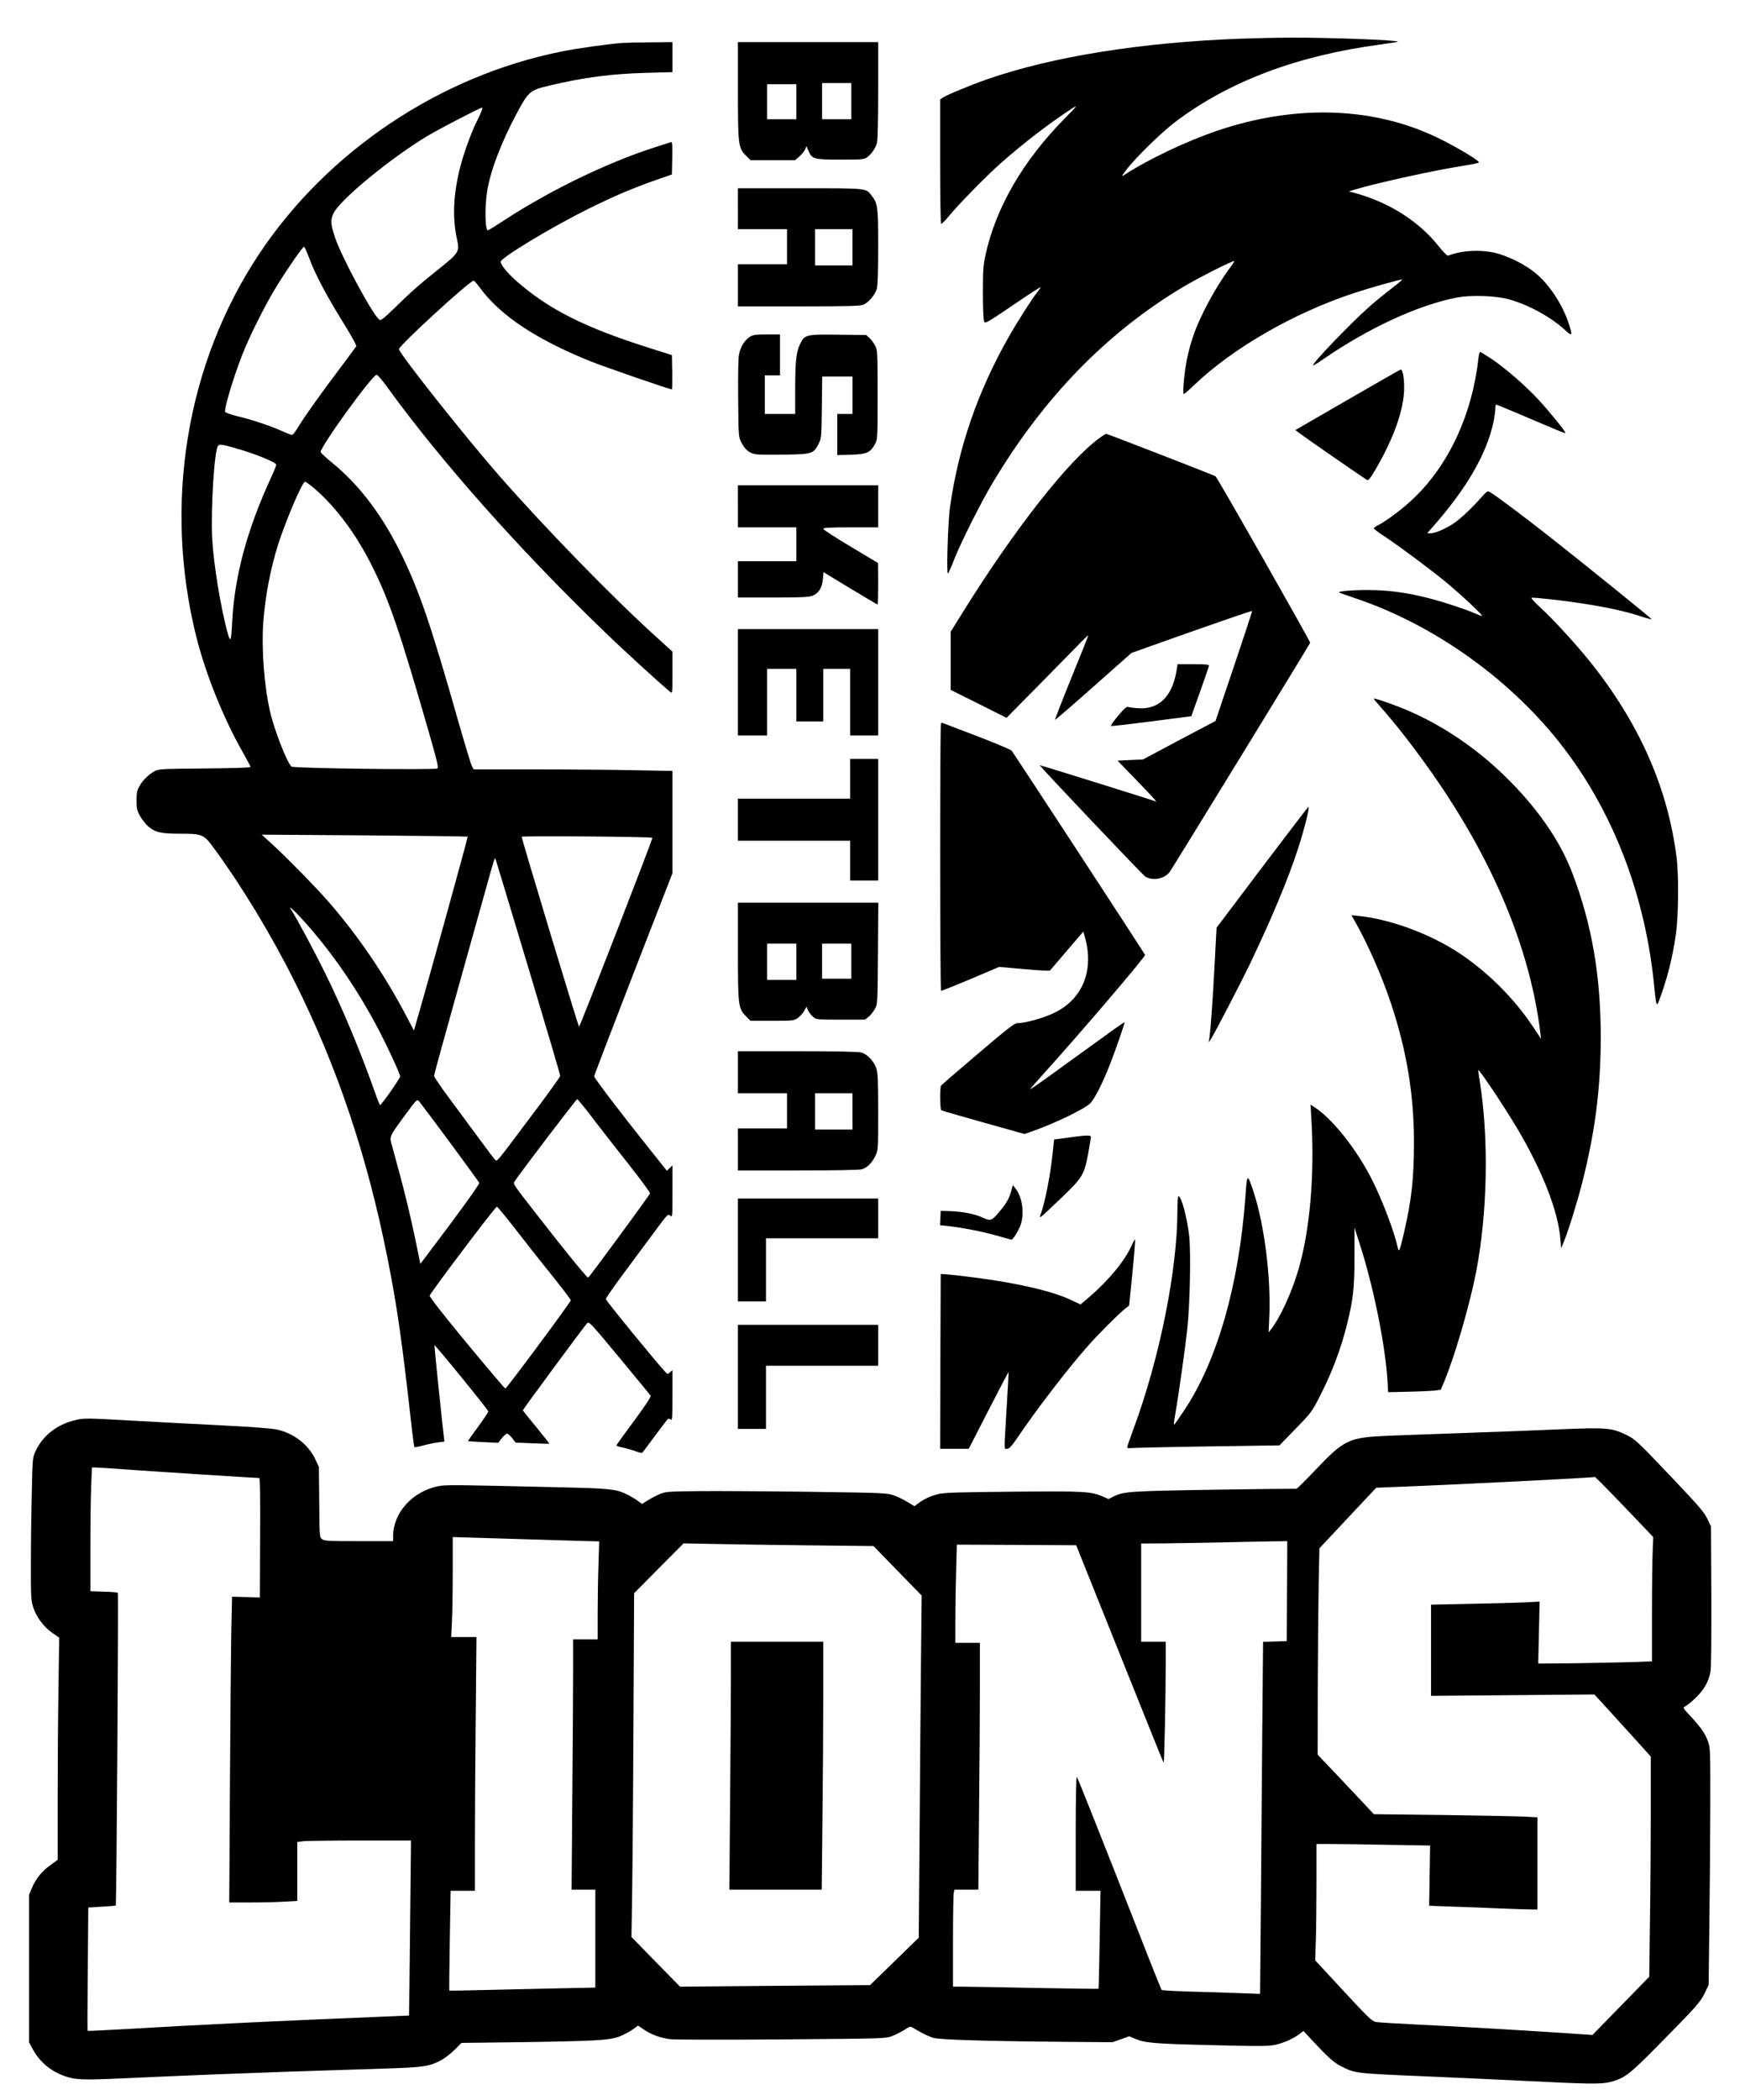<?xml version="1.0" encoding="UTF-8" standalone="yes"?>
<svg version="1.0" xmlns="http://www.w3.org/2000/svg" width="15.5in" height="18.7in" viewBox="0 0 1488 1796" preserveAspectRatio="xMidYMid meet">
  <g transform="translate(0,1796) scale(0.1,-0.1)" fill="#000000" stroke="none">
    <path d="M10605 17629 c-849 -32 -1602 -153 -2157 -345 -146 -51 -345 -133
-383 -158 l-25 -16 0 -530 c0 -291 4 -531 8 -534 5 -3 35 26 66 65 86 104 323
346 450 458 189 167 425 348 606 464 51 32 46 26 -65 -87 -357 -362 -588 -761
-677 -1167 -19 -91 -22 -132 -22 -324 0 -121 4 -230 10 -243 9 -21 18 -17 247
138 130 89 237 158 237 154 0 -3 -13 -23 -29 -43 -47 -59 -173 -257 -246 -386
-263 -462 -430 -947 -500 -1450 -19 -129 -32 -585 -18 -570 6 6 30 60 53 120
60 152 231 492 332 660 438 731 977 1284 1635 1676 123 73 421 224 429 216 2
-2 -11 -24 -29 -48 -124 -162 -267 -427 -324 -599 -18 -52 -41 -140 -52 -195
-22 -109 -39 -295 -26 -295 4 0 43 33 85 74 333 318 845 614 1363 787 132 44
397 119 421 119 5 0 -34 -33 -87 -73 -52 -40 -140 -111 -194 -159 -162 -143
-495 -490 -482 -503 3 -2 45 24 94 58 387 266 815 462 1140 523 118 22 327 15
435 -14 167 -45 360 -149 485 -263 63 -59 68 -52 34 52 -54 166 -169 340 -291
438 -78 63 -186 120 -298 157 -131 42 -315 38 -443 -12 -9 -3 -39 27 -83 82
-165 208 -418 370 -703 450 l-64 17 44 14 c195 59 697 169 957 209 61 10 112
21 112 25 0 20 -242 161 -396 231 -543 247 -1191 261 -1844 40 -266 -91 -587
-243 -795 -378 -27 -17 -24 -12 20 46 79 104 310 329 427 415 458 343 1038
560 1742 654 81 11 150 22 152 24 14 14 -595 37 -916 35 -129 0 -325 -5 -435
-9z"/>
    <path d="M5325 17593 c-116 -8 -390 -46 -526 -74 -1039 -208 -1999 -851 -2584
-1729 -625 -939 -822 -2141 -539 -3275 80 -319 232 -697 397 -987 37 -65 67
-122 67 -127 0 -6 -150 -11 -393 -13 -353 -3 -395 -5 -424 -21 -52 -28 -102
-76 -131 -126 -23 -40 -27 -57 -27 -126 0 -70 4 -87 30 -134 16 -29 47 -68 68
-87 62 -53 111 -64 274 -64 191 0 203 -5 290 -124 240 -327 491 -741 696
-1152 359 -719 613 -1473 787 -2344 84 -420 127 -720 213 -1493 8 -71 17 -130
20 -133 2 -3 38 4 78 15 41 11 97 23 126 26 l52 7 -5 41 c-14 115 -83 781 -81
783 6 6 461 -553 461 -566 0 -8 -40 -68 -88 -133 -48 -65 -86 -120 -85 -121 2
-2 61 -6 131 -9 l127 -6 31 40 c18 21 37 39 44 39 7 0 27 -17 44 -38 l30 -39
143 -6 c78 -4 144 -5 146 -4 1 2 -49 66 -112 142 -63 76 -115 141 -115 144 0
8 526 720 549 744 17 18 28 6 277 -294 142 -172 263 -318 267 -325 5 -9 -44
-83 -142 -216 -83 -112 -151 -206 -151 -210 0 -4 26 -12 58 -18 31 -7 79 -21
106 -31 27 -10 52 -16 56 -14 4 2 53 68 110 145 57 77 107 143 112 146 5 3 15
0 23 -6 13 -11 15 16 15 205 l0 218 -20 -18 c-20 -18 -21 -18 -40 1 -68 70
-510 611 -510 624 0 9 69 108 153 221 83 112 203 273 265 357 110 149 114 153
133 136 19 -17 19 -13 19 206 l0 223 -24 -22 -24 -23 -155 194 c-243 304 -467
599 -467 613 0 7 151 401 335 876 l335 862 0 437 0 437 -322 6 c-178 4 -560 7
-850 7 l-528 0 -14 23 c-8 12 -57 175 -111 362 -248 874 -345 1155 -511 1488
-160 319 -351 567 -580 753 -52 42 -94 82 -94 88 0 51 443 661 479 661 8 0 50
-49 94 -110 454 -627 1122 -1380 1841 -2074 168 -163 474 -443 579 -530 16
-13 17 -4 17 166 l0 180 -142 129 c-372 336 -956 937 -1339 1374 -298 341
-859 1049 -859 1084 0 31 606 586 639 586 5 0 31 -30 58 -67 176 -236 481
-437 942 -623 125 -50 676 -240 696 -240 3 0 4 66 3 147 l-3 146 -195 62
c-549 173 -861 330 -1139 575 -72 64 -131 136 -131 161 0 34 429 293 750 453
223 110 370 173 580 247 l135 47 3 141 c2 111 0 140 -10 136 -7 -2 -71 -23
-143 -46 -402 -129 -895 -368 -1287 -624 -71 -47 -133 -85 -137 -85 -25 0 -28
200 -6 338 29 176 119 412 255 667 98 183 112 194 276 233 299 71 533 101 832
109 l222 6 0 128 0 129 -187 -2 c-104 -1 -210 -3 -238 -5z m-1212 -590 c-8
-21 -24 -56 -35 -77 -47 -92 -112 -270 -143 -391 -60 -232 -69 -436 -29 -618
24 -110 19 -119 -162 -263 -162 -129 -229 -189 -381 -337 -66 -65 -106 -98
-116 -94 -47 18 -326 532 -385 709 -37 113 -39 147 -12 204 57 117 490 473
805 662 102 61 451 242 467 242 4 0 0 -17 -9 -37z m-1473 -1245 c50 -137 150
-327 289 -550 76 -123 120 -202 115 -210 -4 -7 -60 -83 -124 -168 -171 -226
-324 -441 -371 -520 -23 -39 -47 -70 -54 -70 -7 0 -47 16 -89 35 -96 43 -251
95 -380 126 -54 13 -101 30 -103 37 -10 25 68 286 144 482 65 167 199 434 297
593 93 150 222 337 234 337 4 0 23 -42 42 -92z m-571 -1648 c149 -46 291 -106
291 -125 0 -7 -18 -53 -41 -102 -208 -450 -316 -849 -336 -1243 -8 -170 -15
-183 -42 -82 -58 217 -117 580 -129 795 -13 250 18 756 50 794 15 18 35 14
207 -37z m619 -329 c184 -158 355 -389 491 -660 147 -293 237 -556 486 -1420
71 -248 85 -305 74 -313 -21 -14 -1230 1 -1248 16 -37 29 -150 318 -185 476
-49 213 -73 536 -57 756 17 227 61 456 126 664 66 206 208 540 231 540 7 0 44
-26 82 -59z m1310 -2976 c4 -3 -358 -1310 -440 -1589 l-20 -69 -65 124 c-185
351 -402 671 -654 964 -110 127 -371 394 -504 515 l-80 72 879 -6 c484 -4 882
-9 884 -11z m1580 -10 c6 -6 -619 -1615 -627 -1615 -7 0 -491 1604 -491 1624
0 9 1108 1 1118 -9z m-1064 -1101 c152 -506 276 -927 276 -935 0 -7 -108 -158
-241 -334 -314 -419 -298 -399 -315 -384 -8 6 -62 77 -121 158 -59 80 -174
235 -255 345 -82 109 -148 206 -148 215 0 9 94 351 209 761 115 410 230 822
256 915 46 165 54 190 60 183 1 -2 127 -417 279 -924z m-1831 290 c197 -235
367 -486 521 -770 86 -158 216 -435 216 -460 0 -16 -159 -243 -171 -244 -4 0
-21 42 -39 93 -130 369 -280 727 -435 1042 -90 182 -231 446 -290 540 -33 53
89 -71 198 -201z m1162 -1793 c135 -183 249 -340 252 -347 3 -8 -101 -155
-249 -354 l-255 -339 -32 157 c-59 287 -110 490 -209 849 -25 87 -29 76 112
269 95 129 100 134 117 117 9 -10 128 -168 264 -352z m1215 216 c63 -83 202
-261 308 -395 106 -134 192 -250 190 -258 -3 -14 -515 -711 -529 -720 -8 -5
-175 199 -446 547 -192 246 -197 254 -186 272 28 48 530 707 538 707 5 -1 62
-69 125 -153z m-669 -939 c74 -95 213 -273 311 -394 98 -122 178 -227 178
-234 0 -15 -549 -755 -560 -755 -4 0 -153 175 -330 389 -210 254 -320 395
-317 406 7 26 561 760 574 760 6 0 71 -78 144 -172z"/>
    <path d="M6310 17187 c0 -470 3 -492 70 -559 l38 -38 190 0 191 0 37 32 c20
18 42 45 49 60 l11 28 17 -39 c32 -72 45 -76 274 -76 189 0 203 1 230 21 36
27 70 77 83 123 6 21 10 203 10 449 l0 412 -600 0 -600 0 0 -413z m970 -92 l0
-155 -125 0 -125 0 0 155 0 155 125 0 125 0 0 -155z m-470 -5 l0 -150 -125 0
-125 0 0 150 0 150 125 0 125 0 0 -150z"/>
    <path d="M6310 16175 l0 -175 210 0 210 0 0 -150 0 -150 -210 0 -210 0 0 -180
0 -180 520 0 c418 0 527 3 553 14 43 17 101 85 115 135 8 25 12 144 12 358 0
347 -3 371 -56 440 -50 65 -29 63 -614 63 l-530 0 0 -175z m980 -330 l0 -155
-160 0 -160 0 0 155 0 155 160 0 160 0 0 -155z"/>
    <path d="M6413 15080 c-43 -26 -80 -84 -93 -147 -7 -33 -10 -166 -8 -380 3
-322 3 -329 27 -376 30 -61 70 -94 124 -102 23 -4 134 -5 247 -3 236 3 248 8
292 96 22 45 23 58 26 310 l3 262 129 0 130 0 0 -160 0 -160 -65 0 -65 0 0
-176 0 -176 118 3 c135 5 165 18 205 92 22 41 22 48 22 422 0 370 -1 381 -22
420 -11 22 -33 51 -48 65 l-27 25 -241 3 c-278 3 -286 1 -326 -82 -32 -66 -41
-144 -41 -383 l0 -213 -130 0 -130 0 0 165 0 165 65 0 65 0 0 175 0 175 -112
0 c-95 0 -118 -3 -145 -20z"/>
    <path d="M12645 14893 c-52 -474 -252 -906 -552 -1193 -91 -88 -232 -194 -310
-234 -18 -9 -33 -20 -33 -25 0 -4 46 -39 103 -76 133 -89 372 -267 515 -384
116 -95 315 -281 309 -288 -2 -2 -28 7 -58 20 -88 39 -295 106 -421 137 -178
44 -327 63 -488 64 -137 1 -268 -10 -257 -21 3 -2 63 -24 135 -48 688 -230
1354 -710 1795 -1292 430 -568 696 -1276 768 -2045 13 -134 19 -157 34 -120
72 185 123 386 151 592 21 151 24 497 5 645 -75 598 -320 1151 -742 1678 -118
147 -314 361 -422 460 -49 44 -84 83 -78 85 15 5 269 -23 436 -49 197 -30 368
-67 484 -105 57 -19 106 -32 108 -30 4 4 -574 471 -887 717 -224 176 -467 357
-498 372 -20 9 -28 4 -74 -49 -65 -74 -138 -145 -203 -197 -65 -52 -180 -107
-224 -107 l-34 0 47 53 c292 331 463 626 521 902 8 39 15 87 15 108 0 20 3 37
7 37 6 0 247 -101 511 -214 45 -19 82 -32 82 -28 0 13 -141 187 -231 284 -110
119 -284 270 -402 349 -49 32 -92 59 -97 59 -5 0 -11 -26 -15 -57z"/>
    <path d="M11527 14541 l-448 -259 33 -25 c72 -54 570 -398 583 -403 9 -4 31
24 64 81 162 274 251 525 251 710 0 86 -13 155 -29 155 -4 0 -208 -117 -454
-259z"/>
    <path d="M9409 14218 c-269 -192 -733 -784 -1177 -1497 l-102 -164 0 -249 0
-248 239 -119 239 -120 249 252 c137 139 293 298 348 354 54 57 100 101 102
100 2 -2 -63 -165 -143 -361 -80 -197 -143 -360 -141 -362 2 -2 150 125 329
284 l325 288 174 62 c491 175 854 300 858 297 2 -2 -68 -215 -155 -473 l-158
-468 -311 -164 -310 -165 -108 -5 -109 -5 172 -178 c95 -97 166 -175 158 -172
-66 24 -993 313 -996 311 -5 -5 876 -934 902 -951 62 -41 165 -22 210 38 26
36 1194 1940 1202 1960 3 9 -788 1403 -810 1424 -5 6 -926 363 -935 363 -4 0
-28 -14 -52 -32z"/>
    <path d="M6310 13630 l0 -180 250 0 250 0 0 -145 0 -145 -250 0 -250 0 0 -155
0 -155 300 0 c251 0 306 3 340 16 52 21 80 68 87 143 l5 58 229 -139 c126 -76
231 -138 234 -138 3 0 5 80 5 178 l-1 177 -234 140 c-129 77 -235 145 -235
152 0 10 52 13 235 13 l235 0 0 180 0 180 -600 0 -600 0 0 -180z"/>
    <path d="M6310 12125 l0 -455 125 0 125 0 0 285 0 285 125 0 125 0 0 -225 0
-225 115 0 115 0 0 225 0 225 115 0 115 0 0 -285 0 -285 120 0 120 0 0 455 0
455 -600 0 -600 0 0 -455z"/>
    <path d="M10061 12215 c-38 -214 -152 -324 -326 -312 -38 2 -77 8 -86 11 -13
6 -35 -14 -87 -76 -39 -46 -66 -85 -60 -87 5 -2 162 16 348 40 l339 44 75 210
c42 116 76 216 76 223 0 9 -36 12 -134 12 l-134 0 -11 -65z"/>
    <path d="M11750 11984 c0 -3 33 -42 73 -87 158 -178 371 -461 540 -717 455
-692 730 -1386 812 -2050 l6 -54 -59 89 c-174 266 -423 509 -685 672 -245 151
-558 263 -817 290 l-61 6 36 -64 c103 -180 223 -454 300 -683 136 -407 199
-785 199 -1196 0 -305 -21 -496 -86 -775 -36 -155 -43 -171 -53 -124 -27 129
-129 398 -217 574 -132 264 -343 530 -499 629 l-30 19 8 -139 c27 -468 -13
-932 -111 -1270 -56 -193 -155 -410 -236 -514 l-20 -25 6 130 c16 329 -41 785
-132 1065 -56 170 -58 169 -72 -32 -54 -749 -239 -1401 -521 -1825 -44 -67
-84 -124 -89 -127 -4 -3 0 39 10 92 27 152 85 562 103 732 23 210 31 654 16
790 -19 161 -67 340 -92 340 -5 0 -9 -55 -9 -124 0 -506 -153 -1267 -376
-1867 -30 -81 -54 -151 -54 -157 0 -6 13 -9 33 -6 17 2 311 9 651 14 l619 9
137 141 c131 134 141 147 203 268 109 212 183 407 237 622 54 217 65 312 65
583 l0 249 38 -119 c122 -372 224 -874 244 -1187 l6 -102 176 4 c97 2 198 7
225 10 l49 7 30 70 c92 223 217 653 272 933 99 515 111 1148 30 1646 -7 45
-12 82 -10 84 7 8 213 -299 323 -483 220 -368 357 -714 378 -955 l7 -85 18 43
c37 85 118 344 158 501 114 442 162 818 163 1256 0 530 -76 971 -243 1408
-107 282 -306 567 -585 837 -262 254 -576 459 -894 583 -121 47 -220 79 -220
71z"/>
    <path d="M8047 11774 c-9 -10 -9 -2282 1 -2287 4 -2 117 43 252 100 l245 104
215 -19 c118 -11 217 -16 220 -12 3 3 68 80 145 170 l140 163 12 -42 c82 -283
-13 -528 -251 -648 -93 -47 -254 -93 -326 -93 -24 0 -88 -50 -337 -262 -170
-144 -311 -266 -315 -272 -12 -17 -9 -204 2 -211 6 -4 169 -51 362 -105 l350
-98 52 18 c197 68 459 194 511 245 36 37 103 167 165 325 50 127 132 362 127
367 -4 3 -82 -53 -602 -430 -121 -88 -213 -152 -205 -141 8 10 53 62 100 114
340 377 890 1021 883 1034 -46 77 -1130 1735 -1142 1747 -9 9 -142 65 -296
124 -154 59 -285 109 -291 111 -5 3 -13 1 -17 -2z"/>
    <path d="M7270 11300 l0 -170 -480 0 -480 0 0 -180 0 -180 480 0 480 0 0 -170
0 -170 120 0 120 0 0 520 0 520 -120 0 -120 0 0 -170z"/>
    <path d="M10795 10543 l-390 -517 -17 -321 c-16 -301 -32 -529 -44 -620 l-6
-40 20 31 c32 49 266 501 333 641 191 401 327 726 412 988 54 168 101 355 88
355 -3 0 -181 -233 -396 -517z"/>
    <path d="M6310 9827 c0 -470 3 -492 70 -559 l38 -38 184 0 c176 0 187 1 219
23 18 12 43 40 55 60 l21 38 13 -31 c7 -17 26 -42 42 -55 29 -25 31 -25 238
-25 l208 0 32 26 c17 15 41 45 53 68 22 40 22 49 25 474 l3 432 -601 0 -600 0
0 -413z m500 -92 l0 -155 -125 0 -125 0 0 155 0 155 125 0 125 0 0 -155z m470
5 l0 -150 -125 0 -125 0 0 150 0 150 125 0 125 0 0 -150z"/>
    <path d="M6310 8790 l0 -180 210 0 210 0 0 -150 0 -150 -210 0 -210 0 0 -180
0 -180 513 0 c304 0 526 4 546 10 46 13 89 55 117 115 24 49 24 54 24 376 0
274 -3 333 -16 373 -21 62 -78 121 -129 135 -27 7 -208 11 -547 11 l-508 0 0
-180z m980 -335 l0 -155 -160 0 -160 0 0 155 0 155 160 0 160 0 0 -155z"/>
    <path d="M9135 8231 l-120 -16 -12 -113 c-19 -190 -67 -432 -103 -527 -7 -18
-7 -26 0 -23 5 1 81 71 167 154 192 183 205 205 239 386 13 72 24 137 24 145
0 17 -38 16 -195 -6z"/>
    <path d="M8650 7780 c-17 -65 -43 -111 -100 -179 -69 -83 -77 -86 -143 -55
-70 32 -169 52 -277 56 l-85 3 -3 -62 -3 -61 58 -6 c116 -12 301 -47 427 -83
l129 -36 20 24 c11 13 31 49 46 79 46 99 30 256 -35 337 l-22 28 -12 -45z"/>
    <path d="M6310 7270 l0 -440 120 0 120 0 0 270 0 270 480 0 480 0 0 170 0 170
-600 0 -600 0 0 -440z"/>
    <path d="M9680 7312 c-58 -132 -194 -298 -367 -447 l-72 -61 -78 37 c-154 75
-464 147 -825 193 -106 14 -215 26 -243 28 l-50 3 -3 -747 -2 -748 122 0 123
0 169 330 c93 181 171 329 172 327 1 -1 -7 -139 -17 -307 -23 -387 -24 -350 4
-350 18 0 37 20 83 87 166 246 431 591 600 783 92 105 272 285 330 331 l31 24
28 277 c15 153 25 282 23 287 -1 5 -14 -16 -28 -47z"/>
    <path d="M6310 6185 l0 -445 120 0 120 0 0 270 0 270 480 0 480 0 0 175 0 175
-600 0 -600 0 0 -445z"/>
    <path d="M640 5815 c-157 -38 -276 -131 -339 -265 -25 -54 -26 -62 -32 -335
-4 -154 -8 -427 -8 -606 -1 -301 1 -332 19 -392 26 -84 91 -171 165 -222 l58
-40 -6 -425 c-4 -234 -7 -661 -7 -950 l0 -525 -64 -47 c-74 -53 -125 -118
-158 -198 l-23 -55 0 -630 0 -630 33 -62 c57 -103 145 -180 261 -224 97 -36
158 -39 486 -24 170 8 537 24 815 35 468 18 664 25 1460 50 321 10 370 18 471
71 31 17 83 57 115 89 l59 59 480 6 c652 9 782 16 867 47 36 14 88 41 115 60
l49 35 49 -34 c65 -43 140 -71 223 -82 39 -5 443 -6 957 -2 885 7 890 7 945
29 31 12 78 36 105 53 47 30 51 31 75 16 55 -35 125 -70 169 -84 51 -17 440
-29 1146 -35 l390 -3 71 25 72 26 43 -19 c91 -39 163 -45 659 -57 436 -11 492
-10 553 4 72 17 152 53 204 93 l32 24 72 -78 c139 -149 187 -192 250 -224 121
-61 118 -60 699 -85 201 -8 586 -26 855 -39 575 -29 670 -30 750 -10 122 32
162 63 420 325 317 321 351 360 388 438 l32 67 6 505 c4 278 7 733 8 1011 1
476 0 509 -18 562 -24 70 -59 120 -150 219 -65 69 -69 77 -50 83 11 4 51 35
88 70 74 70 116 142 132 229 6 32 8 286 7 647 l-3 594 -31 66 c-26 55 -73 110
-296 345 -307 323 -322 337 -403 376 -125 58 -167 61 -575 44 -201 -9 -565
-23 -810 -31 -245 -9 -539 -19 -655 -24 -329 -14 -368 -33 -615 -293 -85 -90
-158 -162 -163 -160 -5 1 -323 -2 -706 -8 -731 -12 -772 -15 -861 -60 l-39
-20 -48 21 c-104 45 -160 48 -773 42 -459 -4 -587 -8 -634 -20 -67 -16 -125
-43 -174 -80 l-32 -24 -58 35 c-31 20 -84 45 -117 57 -58 21 -79 22 -715 31
-360 5 -785 7 -945 6 -276 -3 -293 -4 -345 -26 -30 -13 -76 -37 -103 -54 l-47
-30 -33 24 c-17 14 -56 37 -84 52 -102 51 -141 56 -553 66 -931 22 -1013 23
-1075 10 -221 -46 -384 -227 -385 -427 l0 -43 -294 0 c-265 0 -296 2 -315 18
-20 16 -21 27 -23 317 l-3 300 -32 68 c-58 122 -182 219 -324 251 -39 10 -220
23 -469 36 -223 11 -564 29 -759 40 -405 23 -427 23 -501 5z m480 -425 c237
-17 1066 -70 1095 -70 7 0 9 -175 7 -511 l-2 -511 -119 4 -119 3 -6 -270 c-3
-148 -8 -737 -12 -1307 l-6 -1038 179 0 c98 0 229 3 291 7 l112 6 0 252 0 252
53 7 c28 3 247 6 486 6 l434 0 -8 -747 c-4 -412 -8 -749 -9 -750 0 0 -129 -6
-286 -12 -812 -33 -1482 -65 -2108 -102 -195 -11 -355 -19 -356 -17 -2 2 -1
240 2 529 l4 526 116 7 c64 3 117 8 119 10 7 7 24 2668 18 2674 -4 4 -58 9
-121 10 l-114 4 0 377 c0 208 3 446 7 529 l6 152 31 0 c17 0 155 -9 306 -20z
m12775 -317 l246 -258 -5 -125 c-3 -69 -6 -308 -6 -531 l0 -407 -162 -6 c-90
-3 -309 -7 -487 -10 l-324 -3 6 265 6 265 -132 -7 c-73 -3 -282 -9 -464 -12
l-333 -7 0 -390 0 -390 699 6 698 6 85 -92 c47 -51 155 -170 241 -265 l157
-174 0 -471 c0 -260 -3 -684 -7 -942 l-6 -470 -243 -249 -243 -249 -253 17
c-423 28 -875 54 -1228 71 -184 9 -352 19 -372 23 -33 6 -66 38 -278 267
l-241 260 6 194 c3 107 5 331 5 498 l0 303 133 0 c72 0 291 -3 486 -7 l353 -6
-4 -258 -4 -257 185 -7 c103 -3 292 -10 421 -16 129 -5 254 -9 278 -9 l42 0 0
394 0 394 -102 6 c-57 3 -372 9 -700 14 l-597 7 -103 110 c-57 60 -165 175
-240 254 l-138 145 1 600 c1 331 5 728 8 883 l6 282 243 259 243 259 177 7
c452 17 1660 77 1694 85 4 0 118 -115 253 -256z m-8996 -289 l224 -6 -6 -196
c-4 -107 -7 -296 -7 -419 l0 -223 -105 0 -105 0 0 -282 c0 -156 -3 -637 -7
-1070 l-6 -788 101 0 102 0 0 -419 0 -419 -342 -7 c-189 -4 -469 -10 -623 -14
-154 -4 -282 -6 -284 -5 -2 2 0 195 4 429 l7 425 104 0 104 0 0 418 c0 229 3
717 7 1085 l6 667 -108 0 -108 0 6 128 c4 70 7 262 7 427 l0 300 402 -12 c222
-7 504 -15 627 -19z m6109 -431 l-3 -428 -101 -3 -101 -3 -7 -757 c-3 -416 -9
-1094 -12 -1505 l-7 -749 -186 7 c-102 4 -290 10 -418 13 -127 4 -234 10 -238
14 -3 3 -83 201 -176 440 -366 932 -541 1373 -550 1382 -5 6 -9 -190 -9 -482
l0 -492 106 0 106 0 -7 -417 c-4 -230 -8 -419 -10 -421 -2 -2 -245 2 -541 7
-297 6 -576 11 -621 11 l-83 0 0 384 c0 211 3 398 6 415 l7 31 102 0 102 0 6
662 c4 364 7 838 7 1055 l0 393 -105 0 -105 0 0 203 c0 111 3 300 7 420 l6
217 511 -2 510 -3 372 -928 c204 -510 373 -929 376 -932 6 -6 18 572 18 847
l0 188 -105 0 -105 0 0 420 0 420 193 1 c105 1 323 5 482 8 160 4 354 8 433 9
l142 2 -2 -427z m-4085 391 l547 -6 206 -212 206 -211 -6 -590 c-3 -324 -9
-983 -12 -1463 l-7 -873 -208 -203 -209 -203 -813 -6 -812 -7 -208 212 -208
213 5 300 c3 165 9 827 12 1470 l6 1170 211 213 212 213 265 -5 c146 -3 511
-9 813 -12z"/>
    <path d="M6250 3633 c0 -159 -3 -636 -7 -1060 l-6 -773 395 0 395 0 6 593 c4
325 7 802 7 1060 l0 467 -395 0 -395 0 0 -287z"/>
  </g>
</svg>